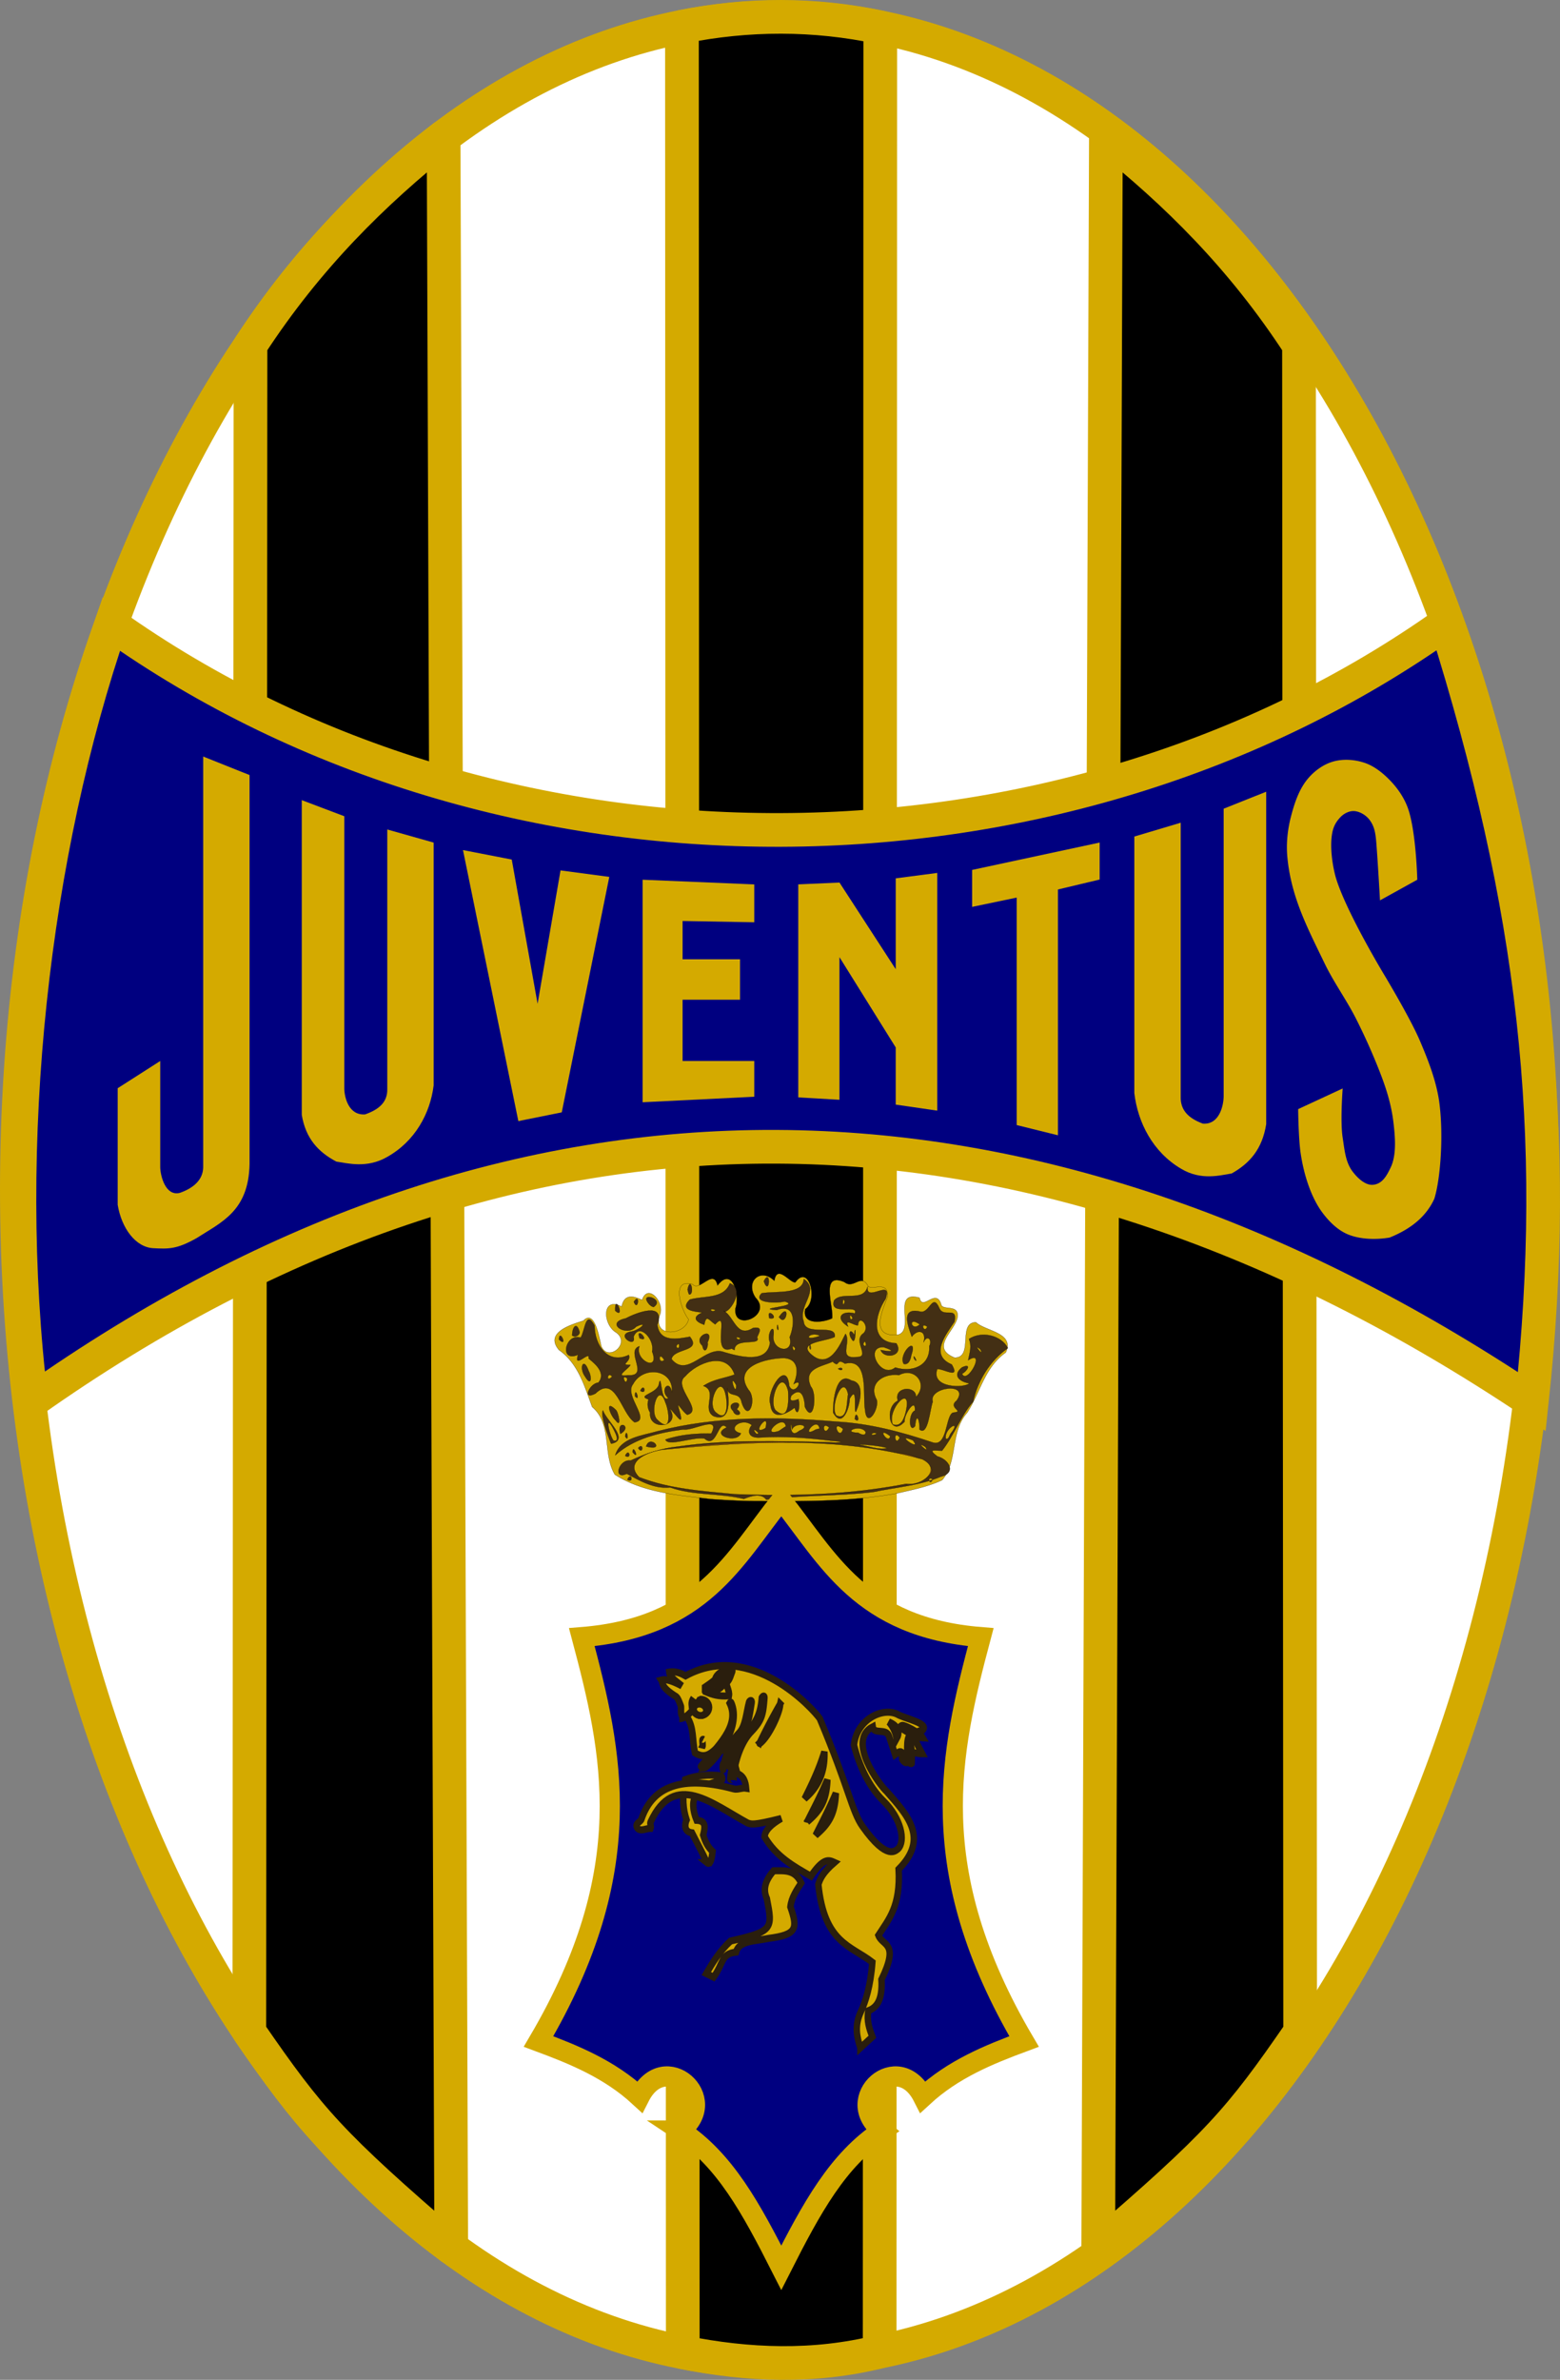 <svg xmlns="http://www.w3.org/2000/svg" viewBox="10 10 231.54 353.12"><rect x="10" y="10" width="231.54" height="353.12" fill="#808080" stroke="none"/><g style="display:inline"><path d="M318.571 620.576c0 96.059-50.687 173.929-113.214 173.929S92.143 716.635 92.143 620.576s50.688-173.928 113.214-173.928c62.527 0 113.214 77.87 113.214 173.928z" style="fill:#fff;stroke:#d4aa00;stroke-width:5;stroke-linecap:square;stroke-linejoin:round;stroke-miterlimit:4;stroke-opacity:1;stroke-dasharray:none;stroke-dashoffset:0;display:inline" transform="translate(-79.643 -434.086)"/></g><g style="display:inline"><path d="M316.822 481.728c8.47-13.008 18.292-22.641 28.66-30.907l1.134 313.213c-17.863-15.4-20.935-18.914-29.968-32.01zm155.621 0c-8.471-13.008-18.292-22.641-28.66-30.907l-1.135 313.213c17.863-15.4 20.936-18.914 29.968-32.01zm-62.15-47.151c-9.812-2.08-19.623-2.055-29.434-.088l.126 345.056c9.74 1.958 19.479 2.319 29.219-.093z" style="fill:#000;fill-opacity:1;fill-rule:nonzero;stroke:#d4aa00;stroke-width:5;stroke-linecap:square;stroke-linejoin:round;stroke-miterlimit:4;stroke-opacity:1;stroke-dashoffset:0;display:inline" transform="translate(-269.643 -420.515)"/></g><g style="display:inline"><path d="M317.004 652.04c-74.323-49.74-150.458-51.048-222.71 0-4.693-38.49.193-81.488 11.859-115.338 57.854 41.125 141.154 40.333 198.078-.122 13.269 42.298 17.054 75.51 12.773 115.46z" style="fill:navy;stroke:#d4aa00;stroke-width:5;stroke-linecap:square;stroke-linejoin:miter;stroke-miterlimit:4;stroke-opacity:1;stroke-dashoffset:0;display:inline" transform="translate(-79.643 -434.086)"/><path d="m309.801 542.768 6.882 2.748v57.707c-.126 7.018-4.215 8.65-7.829 10.986-3 1.708-4.237 1.62-6.44 1.515-2.634-.126-4.724-2.94-5.303-6.44v-17.299l6.314-4.04v15.783c.024 1.232.762 4.324 2.904 3.788 2.025-.71 3.434-1.922 3.472-3.788zm27.322 10.826 6.881 1.944v36.039c-.505 4.114-2.742 8.292-6.936 10.628-3 1.709-5.844.907-7.51.667-2.68-1.42-4.546-3.43-5.125-6.93V549.24l6.313 2.388v40.454c.024 1.232.629 3.966 3.083 3.788 2.025-.71 3.353-1.801 3.294-3.788zm25.714 6.072 7.239.961-7.055 34.942-6.443 1.297-8.217-40.216 7.238 1.406 3.836 21.398z" style="fill:#d4aa00;fill-opacity:1;fill-rule:nonzero;stroke:none" transform="translate(-269.643 -420.515)"/><path d="M375.02 561.05v33.019l16.572-.821v-5.303h-10.638v-9.092h8.523v-5.998h-8.523v-5.682l10.638.19v-5.62z" style="fill:#d4aa00;fill-opacity:1;stroke:none" transform="translate(-269.643 -420.515)"/><path d="M398.125 561.737v31.607l6.116.357v-21.16l8.348 13.393v8.482l6.161.893V560.04l-6.16.803v13.482l-8.349-12.857zm25.804-2.143v5.485l6.614-1.38v33.752l6.124 1.518v-36.473l6.19-1.473v-5.491zm30.957-7.005-6.882 2.053v38.064c.505 4.345 2.742 8.758 6.936 11.225 3 1.805 5.844.958 7.51.705 2.68-1.501 4.546-3.624 5.126-7.32V547.99l-6.314 2.522v42.727c-.024 1.301-.629 4.19-3.083 4.001-2.025-.75-3.352-1.903-3.293-4z" style="fill:#d4aa00;fill-opacity:1;fill-rule:nonzero;stroke:none" transform="translate(-269.643 -420.515)"/><path d="M484.465 564.114 490 561.05s-.171-7.344-1.429-10.722c-.568-1.527-1.538-2.924-2.679-4.084-1.06-1.08-2.315-2.081-3.75-2.553-1.472-.483-3.155-.6-4.644-.17-1.451.419-2.78 1.39-3.75 2.553-1.312 1.571-1.985 3.632-2.5 5.616-.501 1.929-.715 3.97-.536 5.956.2 2.228.693 4.378 1.407 6.496 1.074 3.186 2.67 6.303 4.13 9.33 1.36 2.823 3.228 5.374 4.643 8.17a90 90 0 0 1 3.572 7.998c.954 2.452 1.683 4.785 1.995 7.4.25 2.09.5 4.81-.41 6.71-.605 1.261-1.265 2.469-2.657 2.567-1.166.083-2.354-1.096-3.047-2.042-1.021-1.394-1.147-3.226-1.418-4.935-.382-2.409 0-7.318 0-7.318l-6.608 3.064s.047 4.33.358 6.466c.488 3.357 1.59 6.662 3.214 8.857.943 1.274 2.267 2.658 3.918 3.308 1.833.72 4.144.761 6.083.429 3.265-1.314 5.476-3.202 6.64-5.765.958-3.093 1.398-9.834.683-14.657-.483-3.063-1.637-6-2.858-8.85-1.475-3.441-5.358-9.87-5.358-9.87s-5.787-9.597-7.143-14.465c-.479-1.803-.794-4.204-.541-6.053.152-1.115.486-1.878 1.255-2.698.523-.558 1.337-.984 2.098-.923.83.068 1.716.611 2.225 1.273.758.986.916 2.018 1.035 3.547.238 3.06.536 8.428.536 8.428" style="fill:#d4aa00;fill-opacity:1;stroke:none" transform="translate(-269.643 -420.515)"/></g><g style="display:inline"><path d="M383.345 652.944c-4.835-.584-9.964-.93-14.178-3.633-1.861-3.115-.346-7.452-3.365-10.04-1.164-3.131-2.052-6.41-4.927-8.446-2.208-2.62 1.899-3.788 3.613-4.335 1.67-1.742 2.341 2.384 2.665 3.755.993 2.487 4.485-.425 2.177-2.031-1.954-1.162-2.135-5.4.852-3.82.36-1.827 1.597-1.688 3.029-.975.86-2.599 3.436.406 2.625 2.224-1.098 3.462 3.771 3.028 4.28.638-1.08-1.351-2.71-6.138.567-5.222 1.058 1.244 3.13-2.453 3.726.2 2.22-2.921 3.35 1.542 2.654 3.4-.353 3.554 5.556 1.063 3.005-1.582-1.643-2.445.79-4.513 2.772-2.508.42-2.56 2.347.389 3.128.222 1.943-2.764 3.448 2.59 1.46 3.963-.549 2.543 2.864 1.942 3.997 1.37.226-1.781-1.814-6.954 1.83-5.36 1.391 1.112 2.502-1.45 3.552.676.989.402 2.91-.814 2.849 1.462-.836 2.218-2.629 6.084 1.528 5.666 2.62-.665-1.037-6.696 3.21-5.482.417 2.102 2.514-1.654 3.237 1.102.428.788 2.764-.176 2.36 1.908-.5 2.055-4.027 4.394-.388 5.877 2.878-.005.379-5.23 3.158-5.252 1.43 1.335 5.79 1.533 4.424 4.48-3.144 2.226-3.754 5.849-5.72 8.93-2.575 2.845-1.334 7.226-3.722 10-2.06.979-4.379 1.427-6.608 1.95-7.213 1.328-14.594 1.185-21.898 1.16a119 119 0 0 1-5.892-.297z" style="fill:#d4aa00;fill-opacity:1;stroke:#000;stroke-width:.027;stroke-miterlimit:4;stroke-opacity:1;stroke-dasharray:none" transform="translate(-267.91 -420.515)"/><path d="M388.31 652.918c-3.603-.87-7.422-.469-10.953-1.696-2.392.258-4.543-1.03-6.419-2.032-2.107 1.023-1.215-2.215.566-1.957 2.233-1.039 4.522-1.815 7.01-2.073 7.408-1.082 14.928-.792 22.386-.654 1.425.144 2.949-.032.579-.186-3.577-.437-7.185-.751-10.787-.503-2.022.12-1.742-1.305-1.186-1.836-1.52-1.262-3.92.682-1.625 1.208-.627 1.61-4.645.258-2.111-.869-1.329-1.439-1.392 3.312-3.316 1.639-1.664-.279-5.447 1.269-5.768.158 2.244-.764 4.697-.942 6.788-.877 1.495-2.895-2.76-.34-4.147-.623-3.604.466-7.317 1.339-10.1 3.833.778-2.64 3.988-2.9 6.244-3.56 8.655-2.226 17.747-2.203 26.603-1.429 4.866.266 9.584 1.51 14.182 3.058 2.31.872 1.97-3.947 3.09-4.395 1.918-.176-.883-.67.568-1.81 1.945-2.777-4.246-1.98-3.564.188-.421 1.134-.688 5.163-1.962 4.121.042-1.51-.474-2.606-.655-.501-.963 1.164-1.018-1.972-.024-2.301.127-2.135-1.71.713-1.53 1.634-2.249 2.46-3.071-2.154-1.012-3.099-.669-2.105 2.75-2.309 2.699-.573 1.85-1.918-.204-4.487-2.532-3.23-2.336-.315-4.632 1.257-3.288 3.69.358 1.32-1.466 4.349-1.744 1.473-.378-2.247.644-7.77-2.99-6.866-1.365-.969-.7.78-1.814-.297-1.597.76-4.469.973-3.228 3.715.982 1.06.4 5.759-.894 3-.066-1.442-.543-3.068-2.011-1.661-.64 1.48 1.488.188 1.05.602.314.724-.046 2.91-.568 1.173-1.29 1.014-3.345 1.956-3.597-.504-.676-1.885 2.439-6.807 2.803-2.706.797 1.678 2.355-1.38.64-.282.622-1.33 1.02-3.731-1.45-3.866-2.543.031-7.644 1.212-5.232 4.716 1.29 1.354.005 5.02-1.015 1.892-.317-1.801-1.958-.57-2.147-2.163.225 1.478.7 5.17-2.023 4.176-1.818-1.049.676-3.736-1.529-4.49 1.607-1.048 3.192-1.127 4.64-1.684-1.23-3.583-5.624-1.724-7.34.28-1.941 1.447 2.852 5.082.308 5.69-1.044-.788-1.716-2.47-1.114-.47.749 2.644-.74.115-1.514-.49 1.884 2.826-3.134 3.471-2.88.643-.183-.321-.544-1.006-.233-1.969-1.894-.61 1.461-.841 1.57-2.397.379-1.615.206 3.056 1.386 2.203-1.396-1.099.108-2.945.534-.868.229-3.521-4.33-3.941-5.781-1.198-1.394 1.7 2.756 5.372.225 5.66-2.006-1.322-2.794-7.175-5.815-4.26-2.07 1.073-.828-1.55.434-1.625 1.393-1.646-1.173-3.283-1.442-3.593.28-1.345-2.304 1.744-1.568-.55-2.853 1.25-1.916-3.267.38-2.529.645-.915.722-4.279 2.068-1.804.044 3.033 2.01 5.813 5.087 4.365.442 1.055-1.535 1.492.245 1.486-.363.66-2.512 1.863-.367 1.524 3.277.218-.467-3.603 1.697-4.304-.76 2.117 3.107 3.92 1.88.78.43-1.738-1.912-4.397-2.749-2.167.484 1.853-2.92-.373-.31-.796 1.269-.228 2.676-1.651.689-.71-1.417 1.625-4.72-.57-1.568-1.23 1.678-.881 5.944-2.517 4.719.943.34 2.72 3.12 2.075 4.834 1.775 1.795 2.268-2.418 1.665-2.733 3.32 2.425 2.934 5.013-2.153 7.862-1.016 2.14.608 6.328 1.793 6.758-1.424-.623-1.428.834-3.254.496-.894-.096 2.168 3.121 2.649 2.424.08.735-1.772 1.015-5.133-1.918-4.03-3.642-.231 3.841-.547 1.163-1.269-1.086.28-4.878.27-3.409-1.217 1.968-.357 6.17.268 6.261-2.122 2.482 1.706-.92 3.99-.021 6.286.18 2.368 4.885.224 4.616 2.303-1.323.72-6.083.768-3.089 2.918 2.645 1.804 4.186-2.529 4.683-3.368.885 1.295-1.18 3.788 1.66 3.44 2.14.028-.708-2.4 1.017-3.534 1.06-1.07-.748-2.896-.829-1.174-.516.107-2.105-1.168-1.451.2-2.042-1.284-.999-2.458.98-1.957.67-1.491-3.9.467-3.063-1.948 1.223-1.406 4.349.331 4.96-2.037-.322 2.494 3.786-1.339 2.68 1.817-1.655 2.451-2.328 6.443 1.587 6.596 1.215 1.923-1.832 2.44-2.328.995 1.48.314 2.416.235.44-.42-2.918-.114-.432 4.788 1.73 3.017 2.496.786 5.225-.246 5.05-3.159.524-1.007-.368-1.768-.843-.568.477-1.737-.864-2.046-1.754-.834-.612-1.728-1.68-4.46 1.361-3.706 1.321.138 1.723-2.818 2.72-.554.639 1.545 2.749-.38 2.255 2.02-1.294 1.969-3.732 4.952-.4 6.353 1.316 2.303-1.217.584-2.16.691-.997 2.879 4.117 2.834 4.755 2.106-1.321-.206-2.643-1.13-1.069-2.37 1.482-.678.785.56-.002.953.738 1.74 3.663-3.77.91-2.01.266-1.294.527-2.089.12-3.158 2.014-1.283 4.872-.449 5.772 1.364-2.675 1.867-4.5 4.903-5.152 7.937-1.878 2.188-2.838 5.03-4.615 7.277-1.004.033-2.286-.36-.713.838 1.77.467 2.882 2.46.518 3.028-3.163 1.325-6.667 1.565-10 2.265-5.278.644-10.624.42-15.895 1.142-.8-1.077-2.323-.51-3.335-.12zm28.04-2.897c-.949-.615-.456 1.12 0 0zm-6.751-4.62c-.982-.436-4.936-.652-4.09-.492 1.345.154 2.75.79 4.09.491zm5.65-.19c-1.777-1.128.857 1.282 0 0zm-1.831-.979c-3.088-1.268 1.466 1.89 0 0zm-1.964-.401c-1.036-1.378-.737 1.572 0 0zm-1.418-.221c-2.219-1.694-.236 1.418 0 0zm-19.567-.483c-1.287-1.289-.237.725 0 0zm4.08-.964c-.29-2.024-3.965 1.643-1.039.685.354-.218.673-.486 1.039-.685zm2.016.643c1.959-.776-.64-1.396-1.114-.152-.075-2.253-.604 1.226.77.389zm9.819.17c-.801-1.22-3.654.09-1.096.134.306.21 1.165.58 1.096-.133zm1.687.26c-.852-.396-1.224.609 0 0zm-8.521-.752c-.383-1.993-2.995 1.618-.56.141zm3.488.053c-1.894-1.54-.507 1.964 0 0zm-11.508-.117c.758-2.922-2.453 1.405 0 0zm9.446-.096c-1.27-1.107-.816 1.595 0 0zm-13.79-6.27c-1.24-2.227.004 2.102 0 0zm-16.168-.983c-1.075-.955-.174 1.488 0 0zm-2.254-.293c-.68-.889-1.01 1.03 0 0zm7.72-2.494c-.91-1.474-.89.84.03.014zm46.933-1.542c-1.363-1.152.721 1.377 0 0zm-44.75-.84c-.936.404.289 1.212 0 0zm17.268.687c-.756-1.073-.2 1.035 0 0zm10.34-1.045c-.718.697.618 1.092 0 0zm-6.643-.82c-1.61-.797-2.812 1.018 0 0zm15.911-1.355c-1.177-.798-.46 1.138 0 0zm-1.122-.336c-1.847-1.366-1.277 1.214 0 0zm-9.966-.945c-.63-1.187-.422.825 0 0zm-1.164-2.428c-.357-1.152-.405 1.354 0 0zm-32.273 26.399c.597-1.305 1.02.668 0 0zm-.321-3.537c.597-1.304 1.02.668 0 0zm1.112-.522c-.018-1.447 1.13 1.37 0 0zm.817-.622c.863-1.02.756 1.176 0 0zm1.179-.24c.569-1.85 2.849.642.308.076zm-5.197-.4c-.562-1.383-1.644-4.409-1.187-4.947.313 1.363 4.131 4.392 1.187 4.946zm2.089-1.11c.263-1.552.643 1.223 0 0zm-.71-.354c-.664-2.279 1.95-1.148 0 0zm-.745-2.05c-.766-.647-1.634-3.172.059-1.521.376.263.963 2.953-.06 1.521zm35.534-.148c.154-1.784 1.056.912 0 0zm-3.215-.959c-.038-1.787.44-6.185 2.723-4.758 2.079.318 1.27 3.303.658 4.642-.387.012.34-4.187-.923-1.94.032 1.267-1.1 4.496-2.458 2.056zm-14.84-.239c-1.393-1.348 1.858-1.798.551-.251 1.186.774-.225 1.258-.552.251zm-14.564-2.194c-.023-1.69.867 1.035 0 0zm.79-.807c.591-1.318 1.01.713 0 0zm-8.179-2.072c-1.003-1.352-.24-3.056.516-.852.457.73.451 2.449-.516.852zm37.523-1.195c.883-.465.791.61 0 0zm9.744-.73c-.861-1.498 2.2-4.43 1.118-1.219-.09.552-.373 1.433-1.118 1.219zm1.57-.705c-.361-1.26.8.968 0 0zm-31.453-1.988c-1.571-1.378 1.958-2.933.777-.48.155.76-.484 1.918-.777.48zm4.343.436c-3.185 1.229-.163-6.131-2.434-3.594-.99-.686-1.326-1.517-1.626.06-1.355-.465-1.84-1.17-.288-1.82-.626-.115-3.611-.185-1.866-1.918 2.067-.612 5.063-.028 5.962-2.424 2.503 1.01-.512 4.944-.913 4.092 1.563.86 1.905 4.099 4.346 2.54 1.992-.34.314 1.396.665 1.526.343 1.105-3.414-.127-3.414 1.763zm1.302-1.54c-1.125-.57-.304.623 0 0zm-3.684-4.182c-1.24-.465-.57.563 0 0zm13.937 5.554c.095-1.484.38 1.164 0 0zm-37.172-1.174c.04-1.79 1.4 1.339 0 0zm43.45-.059c-.55-.644-.317-1.869.377-.615.23-2.421.316 1.931-.378.615zm-31.488-.134c-.668-1.985 1.786.699 0 0zm-10.012-.415c.013-1.28.693-2.155 1.119-.456-.071.513-.723.802-1.119.456zm30.4-1.112c.095-1.483.38 1.164 0 0zm-1.134-1.445c-.53-1.869 1.734.319 0 0zm1.43-.189c1.769-2.524 1.123 1.71 0 0zm-24.303-.925c-.114-2.849 1.547 1.424 0 0zm5.077-.908c-1.82-2.086 2.502-.85.606.369l-.327-.143zm-2.315-.417c.968-1.516.642 1.61 0 0zm7.977-1.822c.45-2.2 1.077.88.22.726l-.107-.272zm11.313-1.233c1.104-2.143.889 2.475 0 0z" style="fill:#432f14;fill-opacity:1;stroke:#000;stroke-width:.027;stroke-miterlimit:4;stroke-opacity:1;stroke-dasharray:none" transform="translate(-267.91 -420.515)"/><path d="M385.486 652.102c-4.372-.552-8.959-.606-12.986-2.608-1.971-3.478 3.954-3.915 6.245-4.203 10.787-1.459 21.806-1.018 32.51.83 1.952.026 7.241 1.963 3.81 3.92-2.92 1.115-6.12 1.171-9.19 1.642-6.767.727-13.598.868-20.39.419z" style="fill:#6f4311;stroke:#000;stroke-width:.027;stroke-miterlimit:4;stroke-opacity:1;stroke-dasharray:none" transform="translate(-267.91 -420.515)"/><path d="M368.937 644.253c-.764-1.264-1.268-4.303.16-1.416.183.363.85 1.705-.16 1.416zm17.996 7.969c-4.768-.449-9.639-.78-14.151-2.518-2.453-2.467 1.862-4.008 3.89-4.12 12.667-1.2 25.718-1.993 38.125 1.457 3.085 1.517-.124 4.065-2.37 3.636-8.37 1.662-16.99 1.868-25.494 1.545zm31.346-8.252c-.245-1.587 2.51-2.972.728-.736-.162.21-.297.988-.728.736zm-7.87-2.118c-.898-2.184 2.903-6.2 1.969-1.971-.198.916-.691 2.495-1.969 1.971zm-34.875-.626c-1.345-1.043.13-5.815 1.133-2.603.499 1.045 1.084 4.766-1.133 2.603zm26.494-.695c-.973-1.364 1.063-6.345 1.762-3.125-.232.963.007 4-1.762 3.125zm-17.764-.361c-1.684-1.139.615-6.165 1.346-2.701.254.935.44 4.18-1.346 2.7zm8.728-.43c-1.069-1.54.959-6.401 1.891-2.848.082 1.172.209 4.773-1.89 2.848z" style="fill:#d4aa00;fill-opacity:1;stroke:#000;stroke-width:.027;stroke-miterlimit:4;stroke-opacity:1;stroke-dasharray:none" transform="translate(-267.91 -420.515)"/><path d="M380.64 746.648c6.121-4.724-2.375-12.292-6.071-5-4.47-4.119-9.704-6.247-15-8.214 15.016-25.518 10.982-42.87 6.428-60 17.897-1.442 22.636-11.656 29.607-20.358 6.971 8.702 11.71 18.916 29.607 20.358-4.554 17.13-8.587 34.482 6.429 60-5.296 1.967-10.53 4.095-15 8.214-3.697-7.292-12.193.276-6.071 5-6.593 4.36-10.45 11.456-14.965 20.357-4.515-8.901-8.371-15.997-14.964-20.357z" style="fill:navy;fill-opacity:1;stroke:#d4aa00;stroke-width:3;stroke-miterlimit:4;stroke-opacity:1;stroke-dasharray:none" transform="translate(-269.643 -420.515)"/><g style="fill:#d4aa00;fill-opacity:1;stroke:#2a1e0d;stroke-width:2.444;stroke-miterlimit:4;stroke-opacity:1;stroke-dasharray:none;display:inline"><path d="M416.172 672.22c5.037-3.684 4.715-7.099 10.47-6.161 2.261-3.569 7.555-1.802 13.126-1.375 10.738 1.607 11.64-.372 10.875-8.375 1.202-3.018 3.726-4.952 6.088-6.926-.988-5.233-5.133-5.797-8.963-6.824-4.61 2.808-5.554 5.7-5 8.625-.567 10.734-.619 11.63-17.125 10.625-4.883 2.276-8.55 5.503-11.802 8.478zm7.896-38.992c-.66-3.649-1.918-7.951-2.767-11.49-2.766-1.098-1.966-3.458-.798-4.839-.316-4.092.324-7.739 3.123-13.635 4.508-.318 9.016.495 13.524 2.298.32.471.236 1.654-.438 1.605-9.965-.736-13.776 3.037-12.555 10.858 3.51 1.104 2.403 3.308 1.06 5.568.115 2.365.654 4.559 1.945 6.453-.698 1.728-1.949 4.66-3.094 3.182z" style="fill:#d4aa00;fill-opacity:1;fill-rule:evenodd;stroke:#2a1e0d;stroke-width:2.444;stroke-miterlimit:4;stroke-opacity:1;stroke-dasharray:none" transform="matrix(.378 -.112 .102 .413 -109.97 72.359)"/><path d="m463.518 710.434 5.375-2.5c-.372-2.931-.708-5.868.875-9.125 3.386-.228 6.23-2.264 7.625-9.125 10.015-10.735 3.415-11.026 2.875-15.125 5.194-4.318 10.744-7.477 13.375-20.125 14.038-7.329 8.052-17.327 2.625-27.25-1.825-2.443-10.284-21.025.75-23-.312 2.846 4.8 1.623 5.125 4.75l.56 6.765c1.772-.597 1.977-.632 2.558-.22.19.134-.484 2.494-.385 2.692 1.163 2.346 1.876 1.108 2.802.782.065-.101.513-1.84.594-1.908.965-.812 2.342.528 4.45 1.094-.914-3.614-3.084-8.621 2.25-7.862 3.145-1.682-5.622-5.69-7.862-7.89-4.698-3.76-15.159-2.355-18.592 6.047.016 6.855 1.559 15.304 5.716 21.644 4.873 7.434 4.626 15.604 1.034 17.48-.95.255-5.02 3.23-10.966-11.002-2.588-6.194-1.441-13.784-5.91-40.372-1.49-3.759-18.008-33.142-45.25-27.625-1.052-.954-2.952-2.616-5.624-2.875-.318 1.878 2.142 4.217 3.375 5.875-3.451-3.034-5.527-3.973-7-4 .482 1.279-1.01 2.142 3.969 7.062.576.755.727 2.86.838 3.488.162.917-2.055 4.468 1.252 4.273 1.675 4.444-.196 8.185-.31 12.927 3.795 3.794 6.887.84 9.876 0 1.46 3.394 4.124 5.314 3.679 11.036 2.193 1.525 2.323 3.613 1.946 5.839-1.515-.663-3.22-.243-4.542-.976-19.872-11.01-30.464-7.613-36.583 1.001-.623.879-2.927.635-2.244 2.584.886 1.534 3.186.901 4.779 1.352.508-.646.128-1.602.63-2.161 13.274-14.831 24.171.07 35.46 10.075 1.24.65 1.381 1.326 12.625 1.75-4.222.954-7.06 2.368-7.75 4.5 2.452 7.768 7.936 12.738 13.375 17.75 6.375-5.067 8.095-3.617 9.875-2.25-5.124 2.21-6.697 4.003-7.875 5.75-3.16 20.195 6.333 23.665 12.728 31.417-2.845 7.929-6.192 12.689-8.613 15.35-3.721 4.09-3.817 8.014-3.49 12.108z" style="fill:#d4aa00;fill-opacity:1;fill-rule:evenodd;stroke:#2a1e0d;stroke-width:2.444;stroke-linecap:butt;stroke-linejoin:miter;stroke-miterlimit:4;stroke-opacity:1;stroke-dasharray:none" transform="matrix(.378 -.112 .102 .413 -109.97 72.359)"/><path d="M465.596 621.524c5.62-2.384 9.867-6.466 11.49-13.789-3.53 5.347-7.498 9.597-11.49 13.789zm-1.165 8c5.621-2.384 8.984-4.963 11.226-12.109-4.325 5.082-7.233 7.918-11.226 12.11zm1.887 5.325c5.62-2.384 8.984-4.963 11.225-12.11-4.325 5.083-7.233 7.918-11.225 12.11zm-12.051-36.541c.636-.328-.576.485.078.23 4.041-1.568 9.732-8.142 10.685-10.633.271-.708-.14.058.197-.557a192 192 0 0 0-10.96 10.96zm-12.932 9.848c.348-2.492 4.596-10.968 10.67-14.297 5.004-2.743 5.937-4.366 7.944-9.912.423-1.169-.34-.983-.86-.51-1.898 5.208-4.13 7.4-8.272 9.978-5.22 3.252-9.206 10.274-10.623 14.06-.234.625 1.492.112 1.141.681z" style="fill:#d4aa00;fill-opacity:1;fill-rule:evenodd;stroke:#2a1e0d;stroke-width:2.444;stroke-miterlimit:4;stroke-opacity:1;stroke-dasharray:none" transform="matrix(.378 -.112 .102 .413 -109.97 72.359)"/><path d="M448.13 593.723c3.208-1.574 4.816-5.429 6.752-9.582.526-1.126-.527-.992-.84-.542-1.982 3.221-3.494 7.81-6.498 9.383-5.042 2.64-8.722 9.044-9.116 10.633-.21.848.036-2.92 1.516-1.905 2.467 2.733-3.148 1.786 8.185-7.987zm-16.501 7.527c1.566.266 16.967-8.255 15.91-18.473-.128-1.237-.308-1.08-.708-.707 1.91 8.737-8.721 13.394-16.14 18.24-.558.364 1.418.476.938.94z" style="fill:#d4aa00;fill-opacity:1;fill-rule:evenodd;stroke:#2a1e0d;stroke-width:2.444;stroke-miterlimit:4;stroke-opacity:1;stroke-dasharray:none" transform="matrix(.378 -.112 .102 .413 -109.97 72.359)"/><path d="M433.928 591.633c-.571-.556-.556 1.48-.918 2.182-.078.151-.488.355-.612.595" style="fill:#d4aa00;fill-opacity:1;stroke:#2a1e0d;stroke-width:2.444;stroke-linecap:butt;stroke-linejoin:miter;stroke-miterlimit:4;stroke-opacity:1;stroke-dasharray:none" transform="matrix(.378 -.112 .102 .413 -109.97 72.359)"/><path d="M504.657 610.6c.486-3.58-1.282-6.408-1.282-6.408s4.817 3.094 1.282 6.408zm9.69 2.27c-3.269-1.045-7.319-5.792-7.319-5.792s-.008-.36.869-.435c.742-.064 5.779 4.03 6.45 6.227zm-5.046-1.786c.73 3.354-1.357 9.235-1.357 9.235s-.307.187-.811-.534c-.426-.611.601-7.02 2.168-8.7zm-70.189-35.182c6.718 1.907 7.848-2.03 8.468-1.906.012.002 1.577-2.839 2.762-2.825.173.002.458.344.394.422-.921 1.125-1.585 2.465-2.959 3.212-.949.517.27 3.014-.572 4.754-3.826-.771-5.968-2.076-8.093-3.657z" style="fill:#d4aa00;fill-opacity:1;fill-rule:evenodd;stroke:#2a1e0d;stroke-width:2.444;stroke-miterlimit:4;stroke-opacity:1;stroke-dasharray:none" transform="matrix(.378 -.112 .102 .413 -109.97 72.359)"/><path d="M439.268 574.246c.026-.007-.307.357.34.416 1.386.125 2.685-1.044 4.76-.316.451.158 1.817-.858 2.195-1.171 1.826-1.519 3.595-2.242 2.799-2.585-.982-.423-4.716.292-5.612 1.96-.276.514-4.482 1.696-4.482 1.696z" style="fill:#d4aa00;fill-opacity:1;fill-rule:evenodd;stroke:#2a1e0d;stroke-width:2.444;stroke-miterlimit:4;stroke-opacity:1;stroke-dasharray:none" transform="matrix(.378 -.112 .102 .413 -109.97 72.359)"/><path d="M426.986 582.29c3.741 1.097 9.588-4.702 9.588-4.702" style="fill:#d4aa00;fill-opacity:1;stroke:#2a1e0d;stroke-width:2.444;stroke-linecap:butt;stroke-linejoin:miter;stroke-miterlimit:4;stroke-opacity:1;stroke-dasharray:none" transform="matrix(.378 -.112 .102 .413 -109.97 72.359)"/><path d="M432.372 580.477c.685-1.149-.097-2.203 1.723-3.746" style="fill:#d4aa00;fill-opacity:1;stroke:#2a1e0d;stroke-width:2.444;stroke-linecap:butt;stroke-linejoin:miter;stroke-miterlimit:4;stroke-opacity:1;stroke-dasharray:none" transform="matrix(.378 -.112 .102 .413 -109.97 72.359)"/><path d="M436.806 582.188c0 .708-.604 1.249-1.348 1.208s-1.349-.648-1.349-1.356.604-1.248 1.349-1.207c.744.04 1.348.648 1.348 1.355z" style="fill:#d4aa00;fill-opacity:1;stroke:#2a1e0d;stroke-width:2.444;stroke-miterlimit:4;stroke-opacity:1;stroke-dasharray:none" transform="matrix(.378 -.112 .102 .413 -109.97 72.359)"/><path d="M438.896 581.445c-.4 1.491-2.075 2.338-3.742 1.891-1.667-.446-2.694-2.017-2.295-3.509l3.742-1.89c1.667.446 2.695 2.017 2.295 3.508" style="fill:#d4aa00;fill-opacity:1;stroke:#2a1e0d;stroke-width:2.444;stroke-linecap:round;stroke-linejoin:round;stroke-miterlimit:4;stroke-opacity:1;stroke-dasharray:none" transform="matrix(.378 -.112 .102 .413 -109.97 72.359)"/><path d="M437.468 582.56c-.35.61-1.075.944-1.901.874a2.92 2.92 0 0 1-2.102-1.213c-.474-.68-.548-1.475-.193-2.082.349-.61 1.074-.944 1.9-.874.827.07 1.629.533 2.102 1.213.474.68.548 1.474.194 2.082" style="fill:#d4aa00;fill-opacity:1;stroke:#2a1e0d;stroke-width:2.444;stroke-linecap:round;stroke-linejoin:round;stroke-miterlimit:4;stroke-opacity:1;stroke-dasharray:none" transform="matrix(.378 -.112 .102 .413 -109.97 72.359)"/></g></g></svg>